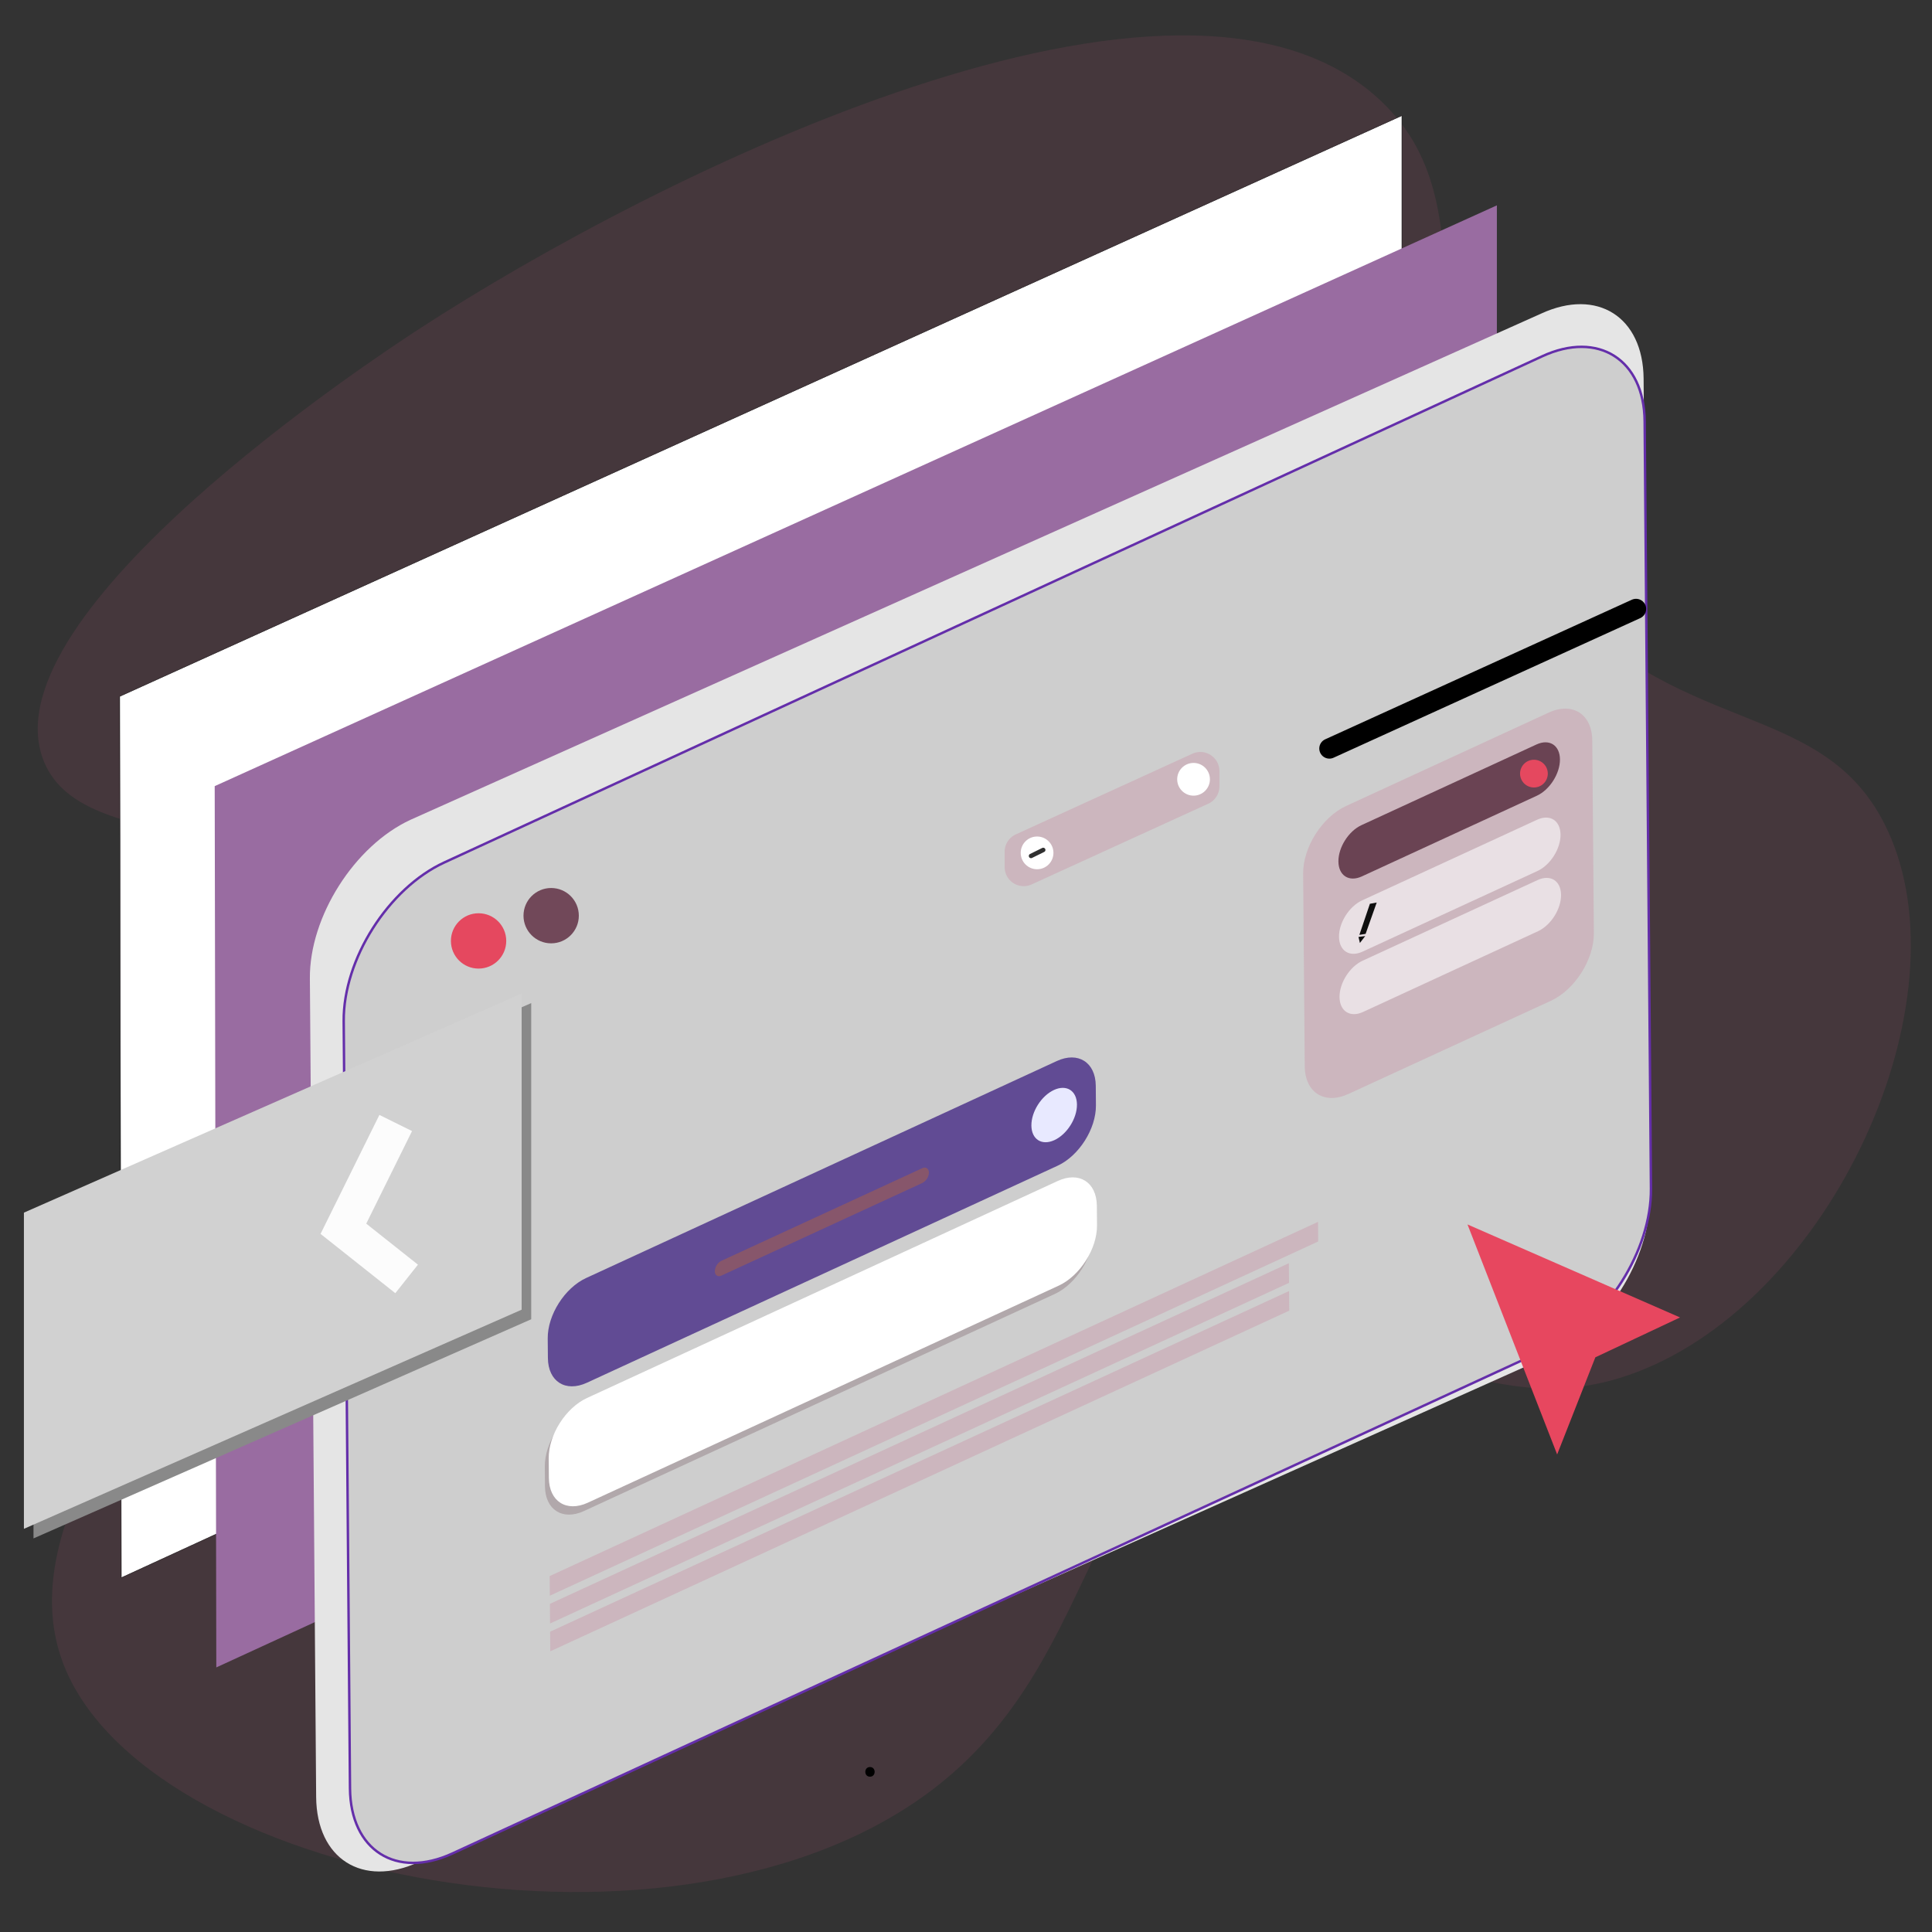 <svg id="Layer_1" data-name="Layer 1" xmlns="http://www.w3.org/2000/svg" xmlns:xlink="http://www.w3.org/1999/xlink" viewBox="0 0 1000 1000"><rect x="0" y="0" width="1000" height="1000" fill="#333333" stroke="none"/><defs><style>.cls-1,.cls-10,.cls-4{fill:#fff;}.cls-2{fill:#714859;}.cls-3{fill:#994a64;opacity:0.18;}.cls-20,.cls-4{stroke:#000;}.cls-11,.cls-20,.cls-24,.cls-25,.cls-4{stroke-miterlimit:10;}.cls-4{stroke-width:0.21px;}.cls-5{fill:#996ca1;}.cls-20,.cls-24,.cls-25,.cls-6{fill:none;}.cls-7{fill:#e5e5e5;}.cls-8{opacity:0;}.cls-9{mask:url(#mask);}.cls-10{opacity:0.56;}.cls-11{fill:#cecece;stroke:#642eaa;stroke-width:1.26px;}.cls-12{fill:#5c3a48;isolation:isolate;opacity:0.26;}.cls-13{fill:url(#linear-gradient);}.cls-14{fill:#87566b;}.cls-15{fill:#e8e9ff;}.cls-16{fill:#ccb6be;}.cls-17{fill:#e9e0e4;}.cls-18{fill:#6a4353;}.cls-19{fill:#0f0f0f;}.cls-20,.cls-25{stroke-linecap:round;}.cls-20{stroke-width:10.47px;}.cls-21{fill:#e5485f;}.cls-22{fill:#898989;}.cls-23{fill:#d1d1d1;}.cls-24{stroke:#fcfcfc;stroke-width:18.85px;}.cls-25{stroke:#303030;stroke-width:2.3px;}.cls-26{fill:#e7475f;}</style><mask id="mask" x="114.53" y="52.48" width="810.39" height="916.19" maskUnits="userSpaceOnUse"><path class="cls-1" d="M797.69,162.32l-585.21,262c-29,13.39-52.36,50.15-52.09,82.12l3.25,423.72c.27,32,24,47,53.05,33.65l585.21-262c29-13.39,52.36-50.15,52.1-82.12L850.73,196C850.47,164,826.73,148.94,797.69,162.32Z"/></mask><linearGradient id="linear-gradient" x1="283.02" y1="2419.11" x2="567.74" y2="2421.44" gradientTransform="matrix(1, 0, 0, -1, 0, 3052.72)" gradientUnits="userSpaceOnUse"><stop offset="0" stop-color="#614b94"/><stop offset="1" stop-color="#614b94"/></linearGradient></defs><g id="SECOND_STEP" data-name="SECOND STEP"><path class="cls-2" d="M724.57,61.48V511.19L63.84,815,63,361.13,724.57,61.48m1-1.63L62,360.46l.83,456.15L725.61,511.86v-452Z"/><path class="cls-3" d="M216.68,170.43C339.5,90.43,611-44.95,714.42,51.92c63.85,59.82,1.66,150.19,83,248.87,69,83.79,146.5,58.25,179.46,128.67,41.57,88.86-28.74,242.89-130.37,281-76.11,28.57-114.73-28.54-191.31,0-96.58,36-82.51,144.5-169.3,213.32C353.15,1029.05,72.52,971.75,32.14,859.48c-43.75-121.61,203-283.77,147.29-382.62C146.1,417.76,40.3,444.55,22,392.21-4.55,316.43,191.55,186.79,216.68,170.43Z"/><polygon class="cls-4" points="725.61 511.86 62.8 816.61 61.97 360.46 725.61 59.85 725.61 511.86"/><polygon class="cls-5" points="774.78 558.3 111.96 863.05 111.13 406.9 774.78 106.29 774.78 558.3"/><polygon class="cls-6" points="177.38 470.63 850.8 160.18 855.01 673.14 181.59 983.6 177.38 470.63"/><path class="cls-7" d="M797.69,162.32l-585.21,262c-29,13.39-52.36,50.15-52.09,82.12l3.25,423.72c.27,32,24,47,53.05,33.65l585.21-262c29-13.39,52.36-50.15,52.1-82.12L850.73,196C850.47,164,826.73,148.94,797.69,162.32Z"/><g class="cls-8"><g class="cls-9"><polygon class="cls-10" points="114.53 404.63 244.33 502.82 924.92 201.47 766.9 52.48 114.53 404.63"/></g></g><path class="cls-11" d="M798.23,184.42,230,446.4c-29,13.38-52.36,50.15-52.1,82.12l3.26,397.19c.26,32,24,47,53,33.65l568.28-262c29-13.39,52.36-50.15,52.09-82.12l-3.26-397.19C851,186.1,827.26,171,798.23,184.42Z"/><path class="cls-12" d="M545.49,615.59,301.8,727.94C290.76,733,281.89,747,282,759.16l.08,10.16c.1,12.15,9.13,17.88,20.17,12.79L545.93,669.77c11-5.09,19.91-19.07,19.81-31.22l-.08-10.16C565.56,616.23,556.53,610.5,545.49,615.59Z"/><path class="cls-13" d="M547,549.19,303.31,661.53c-11,5.09-19.91,19.07-19.81,31.22l.09,10.16c.1,12.16,9.13,17.89,20.17,12.8L547.45,603.36c11-5.09,19.9-19.06,19.8-31.22L567.17,562C567.07,549.83,558,544.1,547,549.19Z"/><path class="cls-1" d="M547.51,611.26,303.82,723.61c-11,5.08-19.91,19.06-19.81,31.22L284.1,765c.1,12.15,9.13,17.88,20.16,12.79L548,665.44c11-5.09,19.91-19.07,19.81-31.22l-.08-10.16C567.58,611.9,558.55,606.17,547.51,611.26Z"/><path class="cls-14" d="M477.29,604.69,373.4,652.59A6.41,6.41,0,0,0,370,658c0,2.1,1.58,3.09,3.5,2.21l103.88-47.89a6.4,6.4,0,0,0,3.43-5.4C480.76,604.8,479.2,603.81,477.29,604.69Z"/><path class="cls-15" d="M545.75,590.13c6.51-3,11.74-11.25,11.68-18.42s-5.39-10.54-11.9-7.54-11.74,11.25-11.68,18.41S539.24,593.13,545.75,590.13Z"/><path class="cls-16" d="M682.21,632.43,284.51,815.78l.09,10.15L682.29,642.59Z"/><path class="cls-16" d="M667.11,653.84,284.63,830.16l.08,10.16L667.2,664Z"/><path class="cls-16" d="M667.23,668.23,284.75,844.55l.08,10.16L667.31,678.39Z"/><path class="cls-16" d="M801.53,368.87,696.74,417.18c-12.39,5.71-22.34,21.39-22.23,35l.82,99.69c.11,13.64,10.24,20.07,22.63,14.35L802.75,518c12.39-5.71,22.34-21.39,22.23-35l-.82-99.7C824.05,369.59,813.92,363.16,801.53,368.87Z"/><path class="cls-17" d="M795.59,424.3,705,466.05c-6.65,3.07-12,11.49-11.93,18.82s5.5,10.77,12.15,7.71l90.58-41.76c6.65-3.07,12-11.49,11.93-18.81S802.24,421.23,795.59,424.3Z"/><path class="cls-18" d="M795.27,385.34,704.69,427.1c-6.65,3.06-12,11.49-11.93,18.81s5.5,10.78,12.15,7.71l90.58-41.76c6.65-3.06,12-11.49,11.94-18.81S801.93,382.27,795.27,385.34Z"/><path class="cls-17" d="M795.85,455.52l-90.58,41.75c-6.65,3.07-12,11.49-11.93,18.82s5.5,10.77,12.15,7.71L796.07,482c6.65-3.07,12-11.49,11.93-18.81S802.5,452.45,795.85,455.52Z"/><path class="cls-19" d="M709.06,467.8l-5.45,16.09,3.23-.52,5.74-16.22Z"/><path class="cls-19" d="M703.15,484.94h.07l3.42-.44-2.76,3.58"/><polygon class="cls-6" points="341.65 444.15 497.1 372.49 498.5 543.65 343.06 615.31 341.65 444.15"/><line class="cls-20" x1="846.81" y1="315.18" x2="688.09" y2="387.43"/><circle class="cls-21" cx="793.96" cy="400.42" r="7.18"/><circle class="cls-21" cx="247.71" cy="487.02" r="14.32"/><circle class="cls-2" cx="285.28" cy="473.95" r="14.32"/><polygon class="cls-22" points="274.96 682.85 17.34 796.28 17.34 632.62 274.96 519.19 274.96 682.85"/><polygon class="cls-23" points="270 677.89 12.38 791.32 12.38 627.66 270 514.23 270 677.89"/><polyline class="cls-24" points="204.82 581.26 177.74 636.01 210.47 661.97"/><path class="cls-16" d="M625.4,416,534,457.77a9.88,9.88,0,0,1-14-9v-7.89a9.87,9.87,0,0,1,5.78-9l91.39-41.76a9.89,9.89,0,0,1,14,9V407A9.9,9.9,0,0,1,625.4,416Z"/><circle class="cls-1" cx="536.79" cy="441.45" r="8.47"/><circle class="cls-1" cx="617.78" cy="403.36" r="8.47"/><line class="cls-25" x1="533.66" y1="443.04" x2="539.97" y2="439.93"/><polygon class="cls-26" points="825.75 702.54 805.98 752.82 759.57 633.77 869.59 681.91 825.75 702.54"/></g><polygon class="cls-6" points="1375.33 11.62 2246.93 399.69 1589.21 1090.84 717.61 702.77 1375.33 11.62"/><path d="M450.3,919.61c3.22,0,3.23-5,0-5s-3.22,5,0,5Z"/></svg>